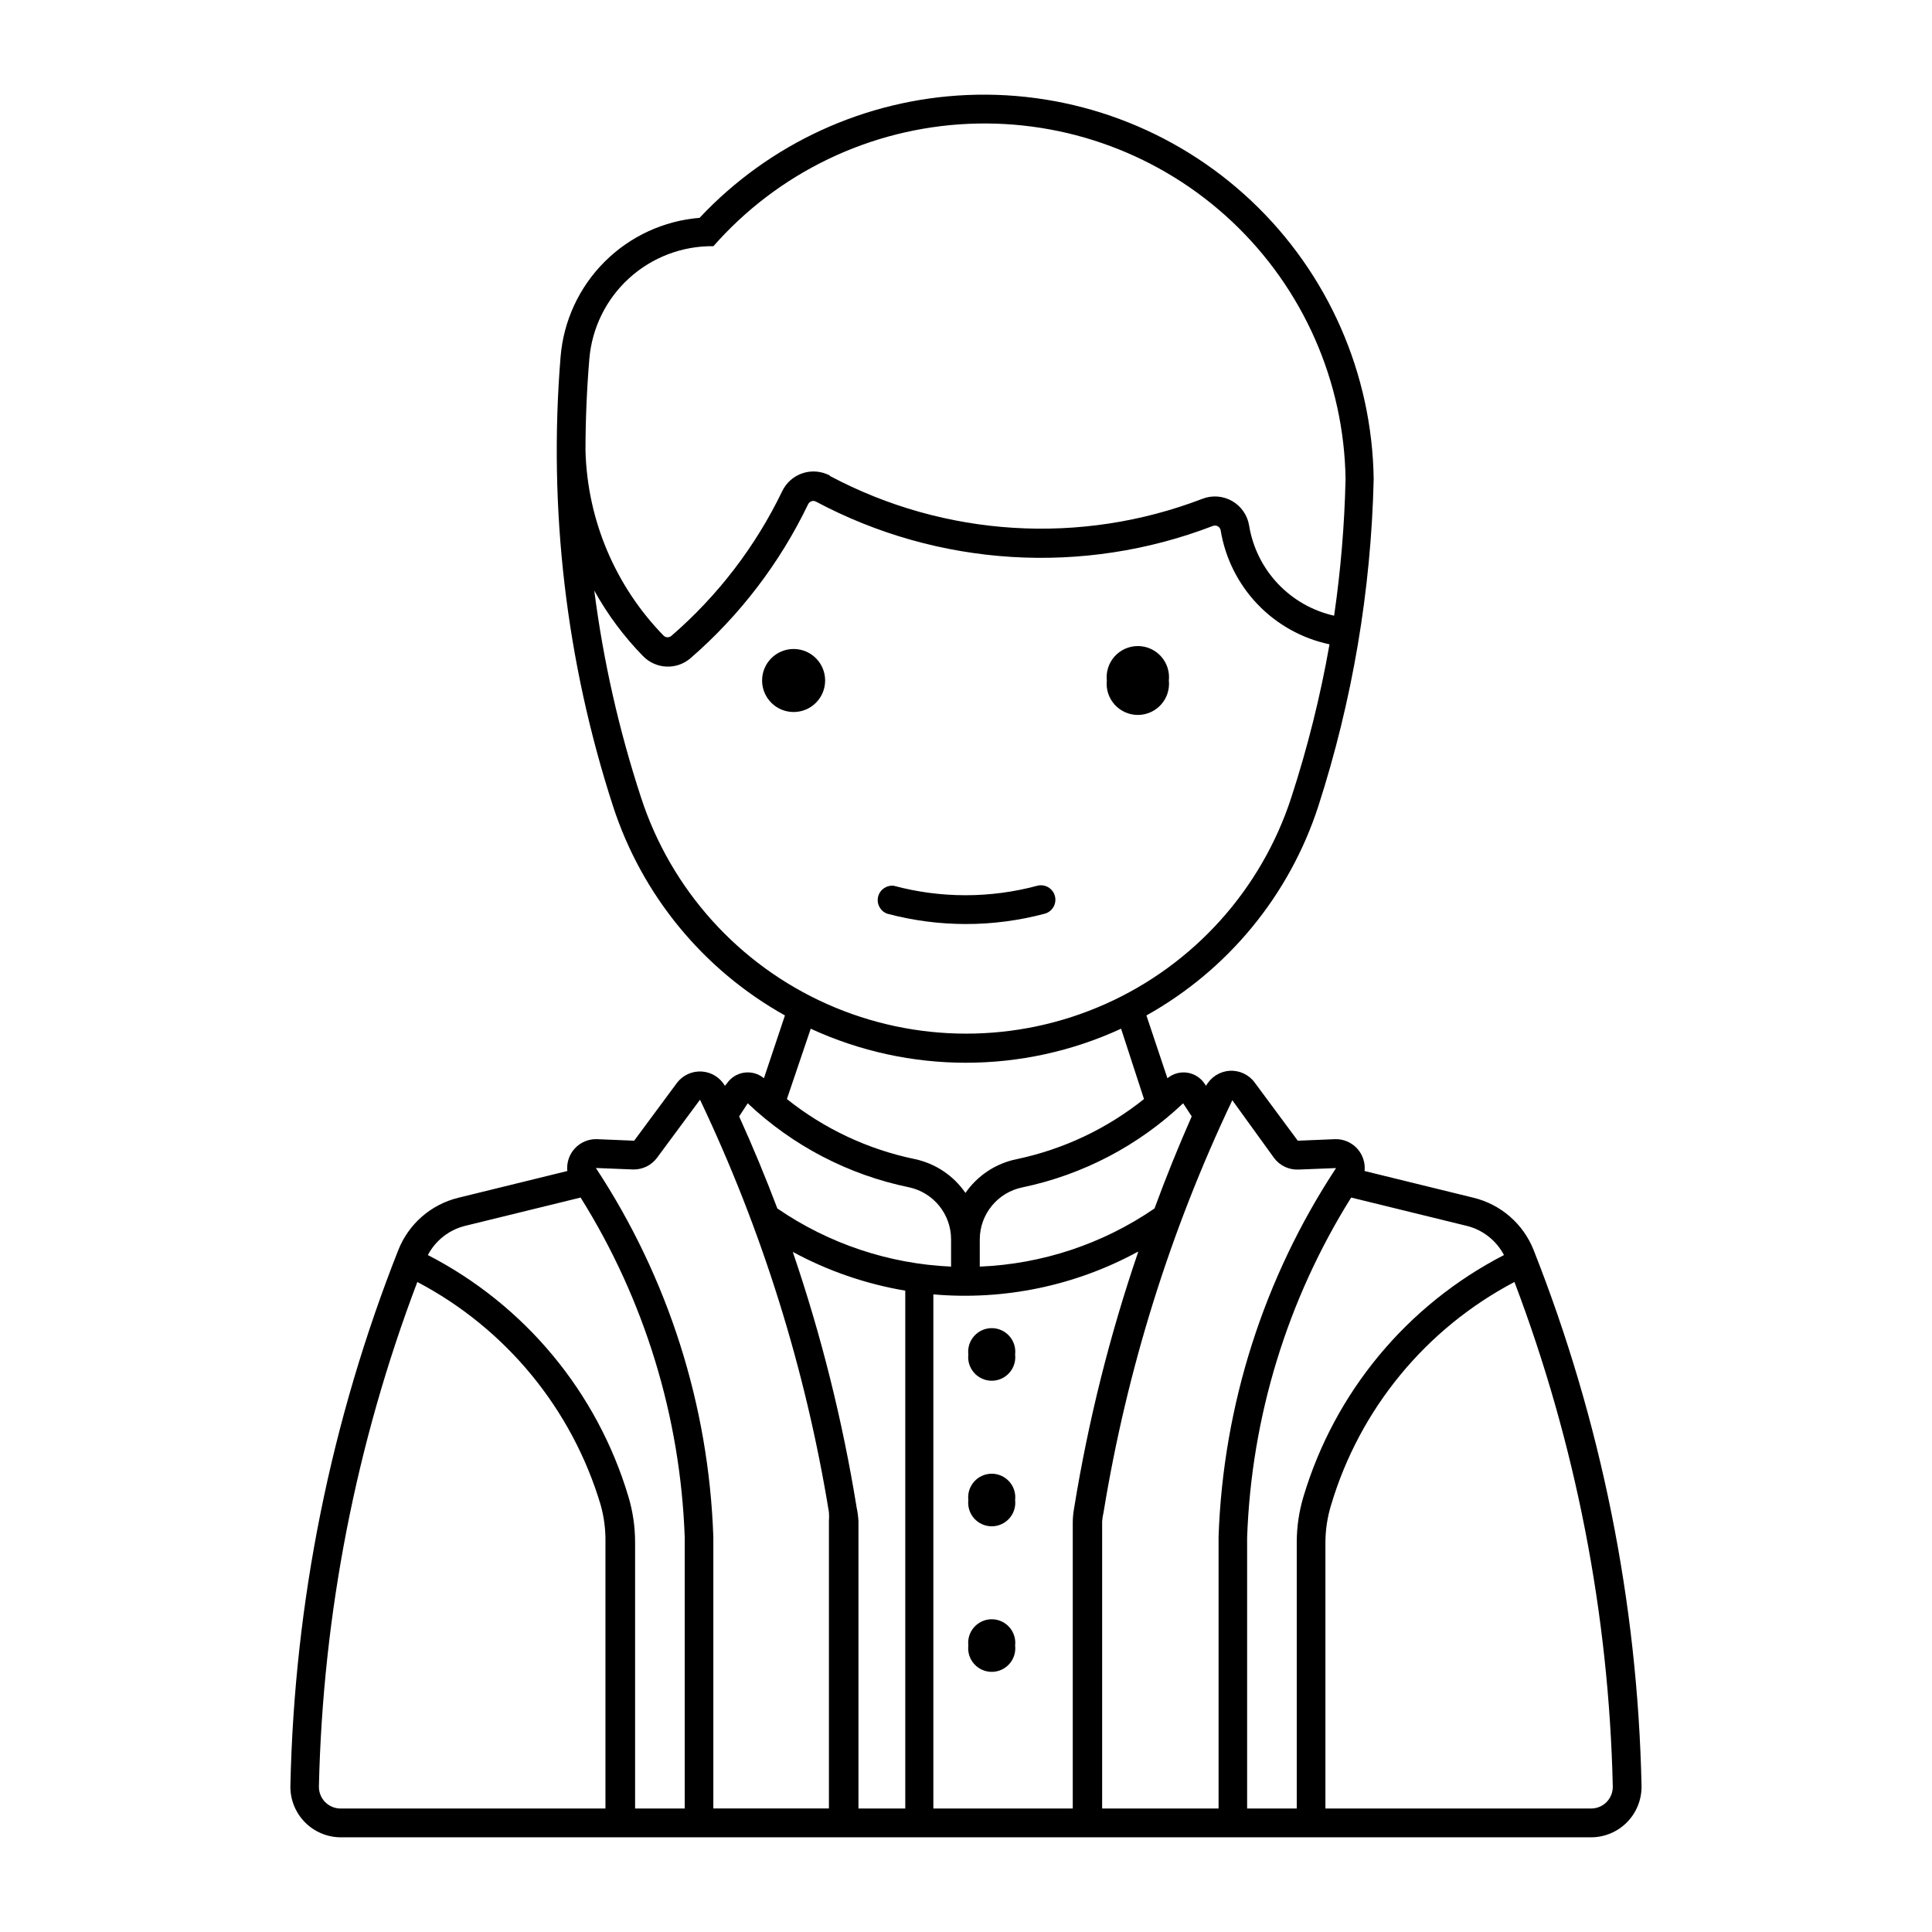 <?xml version="1.0" encoding="UTF-8"?>
<!-- Uploaded to: SVG Repo, www.svgrepo.com, Generator: SVG Repo Mixer Tools -->
<svg fill="#000000" width="800px" height="800px" version="1.1" viewBox="144 144 512 512" xmlns="http://www.w3.org/2000/svg">
 <g>
  <path d="m400.29 169.18c-26.973 1.168-52.414 12.848-70.883 32.539h0.098c-9.531 0.754-18.48 4.871-25.25 11.621-6.769 6.75-10.914 15.688-11.695 25.215-3.285 40.242 1.445 80.738 13.914 119.14 7.66 23.547 23.926 43.336 45.543 55.406l-5.566 16.645v-0.004c-1.461-1.219-3.375-1.754-5.258-1.477-1.887 0.277-3.562 1.348-4.609 2.934l-0.477 0.547h-0.004c-1.277-2.195-3.566-3.613-6.102-3.781-2.535-0.168-4.992 0.934-6.551 2.941l-11.391 15.391-9.859-0.41c-2.211-0.07-4.34 0.816-5.848 2.438-1.504 1.617-2.234 3.805-2.004 6.004l-28.855 7.082c-7.25 1.758-13.191 6.926-15.934 13.859-17.879 45.25-27.562 93.324-28.598 141.96-0.078 3.606 1.301 7.086 3.824 9.66 2.527 2.574 5.981 4.019 9.586 4.016h331.25-0.004c3.606 0.004 7.059-1.441 9.582-4.016s3.902-6.055 3.828-9.66c-1.039-48.641-10.719-96.715-28.598-141.96-2.742-6.934-8.688-12.102-15.934-13.859l-28.863-7.082c0.23-2.195-0.504-4.383-2.004-6-1.504-1.621-3.633-2.508-5.84-2.441l-9.859 0.41-11.402-15.391c-1.543-2.121-4.066-3.305-6.684-3.133-2.613 0.172-4.961 1.672-6.219 3.973l-0.383-0.547c-1.047-1.586-2.723-2.648-4.602-2.93-1.883-0.277-3.793 0.258-5.258 1.473l-5.566-16.645v0.004c21.621-12.07 37.887-31.859 45.543-55.406 9.055-28.051 14-57.262 14.684-86.73-0.391-27.926-12.066-54.504-32.371-73.68-20.305-19.176-47.504-29.316-75.406-28.105zm0.383 7.641-0.004-0.004c25.832-1.148 51.031 8.203 69.855 25.934 18.82 17.73 29.668 42.32 30.062 68.176-0.27 12.133-1.285 24.234-3.031 36.242-5.707-1.281-10.898-4.238-14.914-8.492-4.012-4.254-6.664-9.613-7.609-15.383-0.441-2.742-2.098-5.137-4.508-6.516-2.406-1.379-5.312-1.594-7.898-0.582-32.219 12.359-68.215 10.152-98.68-6.055v-0.094c-2.215-1.195-4.824-1.43-7.215-0.652-2.391 0.781-4.359 2.512-5.441 4.781-7.062 14.648-17.055 27.695-29.359 38.332-0.578 0.504-1.441 0.504-2.019 0-12.859-13.172-20.273-30.711-20.754-49.109 0.008-8.082 0.348-16.156 1.016-24.211 0.672-8.227 4.441-15.895 10.543-21.453 6.106-5.555 14.09-8.59 22.348-8.492 17.184-19.559 41.598-31.266 67.605-32.426zm-41.344 99.938-0.004-0.004c0.062-0.004 0.129-0.004 0.191 0 0.23 0 0.461 0.055 0.668 0.152 32.488 17.328 70.902 19.688 105.27 6.465 0.426-0.156 0.898-0.117 1.293 0.113 0.395 0.227 0.664 0.617 0.742 1.066 1.207 7.352 4.606 14.172 9.75 19.562 5.148 5.391 11.805 9.098 19.094 10.641-2.418 13.75-5.805 27.316-10.125 40.59-7.941 24.414-25.867 44.312-49.32 54.754-23.453 10.438-50.234 10.438-73.688 0-23.453-10.441-41.379-30.34-49.32-54.754-5.852-17.848-10.004-36.211-12.395-54.844 3.504 6.34 7.844 12.176 12.902 17.355 3.394 3.519 8.957 3.762 12.645 0.543 13.055-11.328 23.652-25.211 31.141-40.797 0.23-0.465 0.68-0.781 1.195-0.84zm-0.477 139.86h-0.004c26.098 12.027 56.152 12.027 82.25 0l6.074 18.641c-9.824 7.867-21.355 13.316-33.668 15.914-5.539 1.105-10.434 4.32-13.648 8.969-3.156-4.598-7.961-7.809-13.418-8.969-12.395-2.559-24.012-8.016-33.902-15.914zm111.71 18.812-0.004-0.004v0.117l11.055 15.297c1.531 2.078 4.004 3.242 6.582 3.102l9.879-0.391v-0.004c-19.16 29.086-29.934 62.891-31.141 97.695v72.031h-30.855v-76.082c0.062-0.824 0.191-1.645 0.383-2.449 6.18-37.824 17.668-74.586 34.125-109.2v-0.094zm-141.05 0-0.004-0.004c16.48 34.641 27.98 71.438 34.164 109.3 0.062 0.816 0.062 1.633 0 2.445v76.082h-30.633v-72.031l-0.004 0.004c-1.199-34.805-11.965-68.609-31.121-97.695l9.871 0.391c2.488 0.059 4.852-1.098 6.332-3.098zm12.645 0.957-0.004-0.004c11.902 11.254 26.711 18.969 42.758 22.266 6.504 1.402 11.141 7.156 11.133 13.805v7.211c-16.484-0.73-32.438-6.07-46.039-15.41-3.117-8.238-6.496-16.375-10.129-24.395zm115.39 0 2.277 3.477-0.008-0.004c-3.543 8.023-6.832 16.16-9.859 24.395-13.68 9.387-29.73 14.73-46.309 15.41v-7.211c0.02-6.727 4.789-12.508 11.391-13.805 15.957-3.344 30.668-11.051 42.504-22.266zm-159.68 24.977-0.004-0.004c16.945 27.066 26.461 58.121 27.594 90.035v71.879h-13.152v-70.629 0.004c-0.004-4.074-0.602-8.129-1.77-12.031-8.273-27.676-27.465-50.789-53.148-64.016 2.035-3.867 5.621-6.684 9.863-7.734zm204.21 0 30.633 7.508v-0.004c4.238 1.051 7.828 3.867 9.859 7.734-25.68 13.227-44.863 36.34-53.137 64.016-1.172 3.902-1.773 7.953-1.781 12.031v70.629h-13.152v-71.879l0.004-0.004c1.125-31.91 10.637-62.965 27.57-90.035zm-148.02 14.383v-0.004c9.312 5.055 19.398 8.535 29.848 10.293v137.24h-12.406v-76.062l0.004-0.004c-0.062-1.238-0.219-2.469-0.48-3.68-3.727-23.031-9.395-45.711-16.938-67.789zm91.488 0h0.094l0.004-0.004c-7.551 22.078-13.227 44.754-16.969 67.789-0.227 1.215-0.352 2.445-0.383 3.68v76.062h-36.945v-136.25c18.77 1.641 37.602-2.281 54.152-11.281zm-190.95 7.996v-0.004c23.488 12.352 41 33.652 48.586 59.082 0.895 3.199 1.324 6.508 1.27 9.828v70.629h-70.105l0.004-0.004c-1.562 0.027-3.066-0.582-4.168-1.688-1.098-1.109-1.703-2.617-1.668-4.176 1.039-45.715 9.859-90.922 26.082-133.67zm290.75 0v-0.004c16.215 42.754 25.027 87.957 26.059 133.67 0.035 1.555-0.562 3.059-1.656 4.164-1.094 1.105-2.59 1.719-4.148 1.699h-70.352v-70.629 0.004c0.023-3.332 0.535-6.644 1.512-9.828 7.582-25.43 25.098-46.73 48.586-59.082z"/>
  <path d="m413.02 580.09c0.207-1.77-0.352-3.543-1.539-4.875-1.184-1.332-2.879-2.094-4.66-2.094-1.785 0-3.481 0.762-4.664 2.094-1.188 1.332-1.746 3.106-1.539 4.875-0.207 1.77 0.352 3.547 1.539 4.875 1.184 1.332 2.879 2.094 4.664 2.094 1.781 0 3.477-0.762 4.66-2.094 1.188-1.328 1.746-3.106 1.539-4.875z"/>
  <path d="m413.02 541.52c0.207-1.773-0.352-3.547-1.539-4.875-1.184-1.332-2.879-2.094-4.66-2.094-1.785 0-3.481 0.762-4.664 2.094-1.188 1.328-1.746 3.102-1.539 4.875-0.207 1.77 0.352 3.543 1.539 4.875 1.184 1.328 2.879 2.09 4.664 2.09 1.781 0 3.477-0.762 4.66-2.09 1.188-1.332 1.746-3.106 1.539-4.875z"/>
  <path d="m413.02 502.94c0.207-1.77-0.352-3.543-1.539-4.875-1.184-1.332-2.879-2.094-4.66-2.094-1.785 0-3.481 0.762-4.664 2.094-1.188 1.332-1.746 3.106-1.539 4.875-0.207 1.77 0.352 3.543 1.539 4.875 1.184 1.332 2.879 2.094 4.664 2.094 1.781 0 3.477-0.762 4.66-2.094 1.188-1.332 1.746-3.106 1.539-4.875z"/>
  <path d="m362.67 324.34c0-4.613-3.742-8.352-8.355-8.352-4.609 0-8.352 3.738-8.352 8.352 0 4.613 3.742 8.352 8.352 8.352 4.613 0 8.355-3.738 8.355-8.352z"/>
  <path d="m453.76 324.34c0.246-2.332-0.512-4.656-2.078-6.394-1.57-1.742-3.801-2.734-6.144-2.734s-4.574 0.992-6.144 2.734c-1.566 1.738-2.324 4.062-2.078 6.394-0.246 2.328 0.512 4.652 2.078 6.394 1.57 1.738 3.801 2.734 6.144 2.734s4.574-0.996 6.144-2.734c1.566-1.742 2.324-4.066 2.078-6.394z"/>
  <path d="m420.87 386.14c2.043-0.559 3.242-2.668 2.684-4.711-0.559-2.039-2.668-3.242-4.707-2.684-12.434 3.336-25.527 3.336-37.961 0-1.93-0.234-3.727 1.016-4.18 2.906s0.582 3.82 2.41 4.488c13.68 3.652 28.074 3.652 41.754 0z"/>
 </g>
</svg>